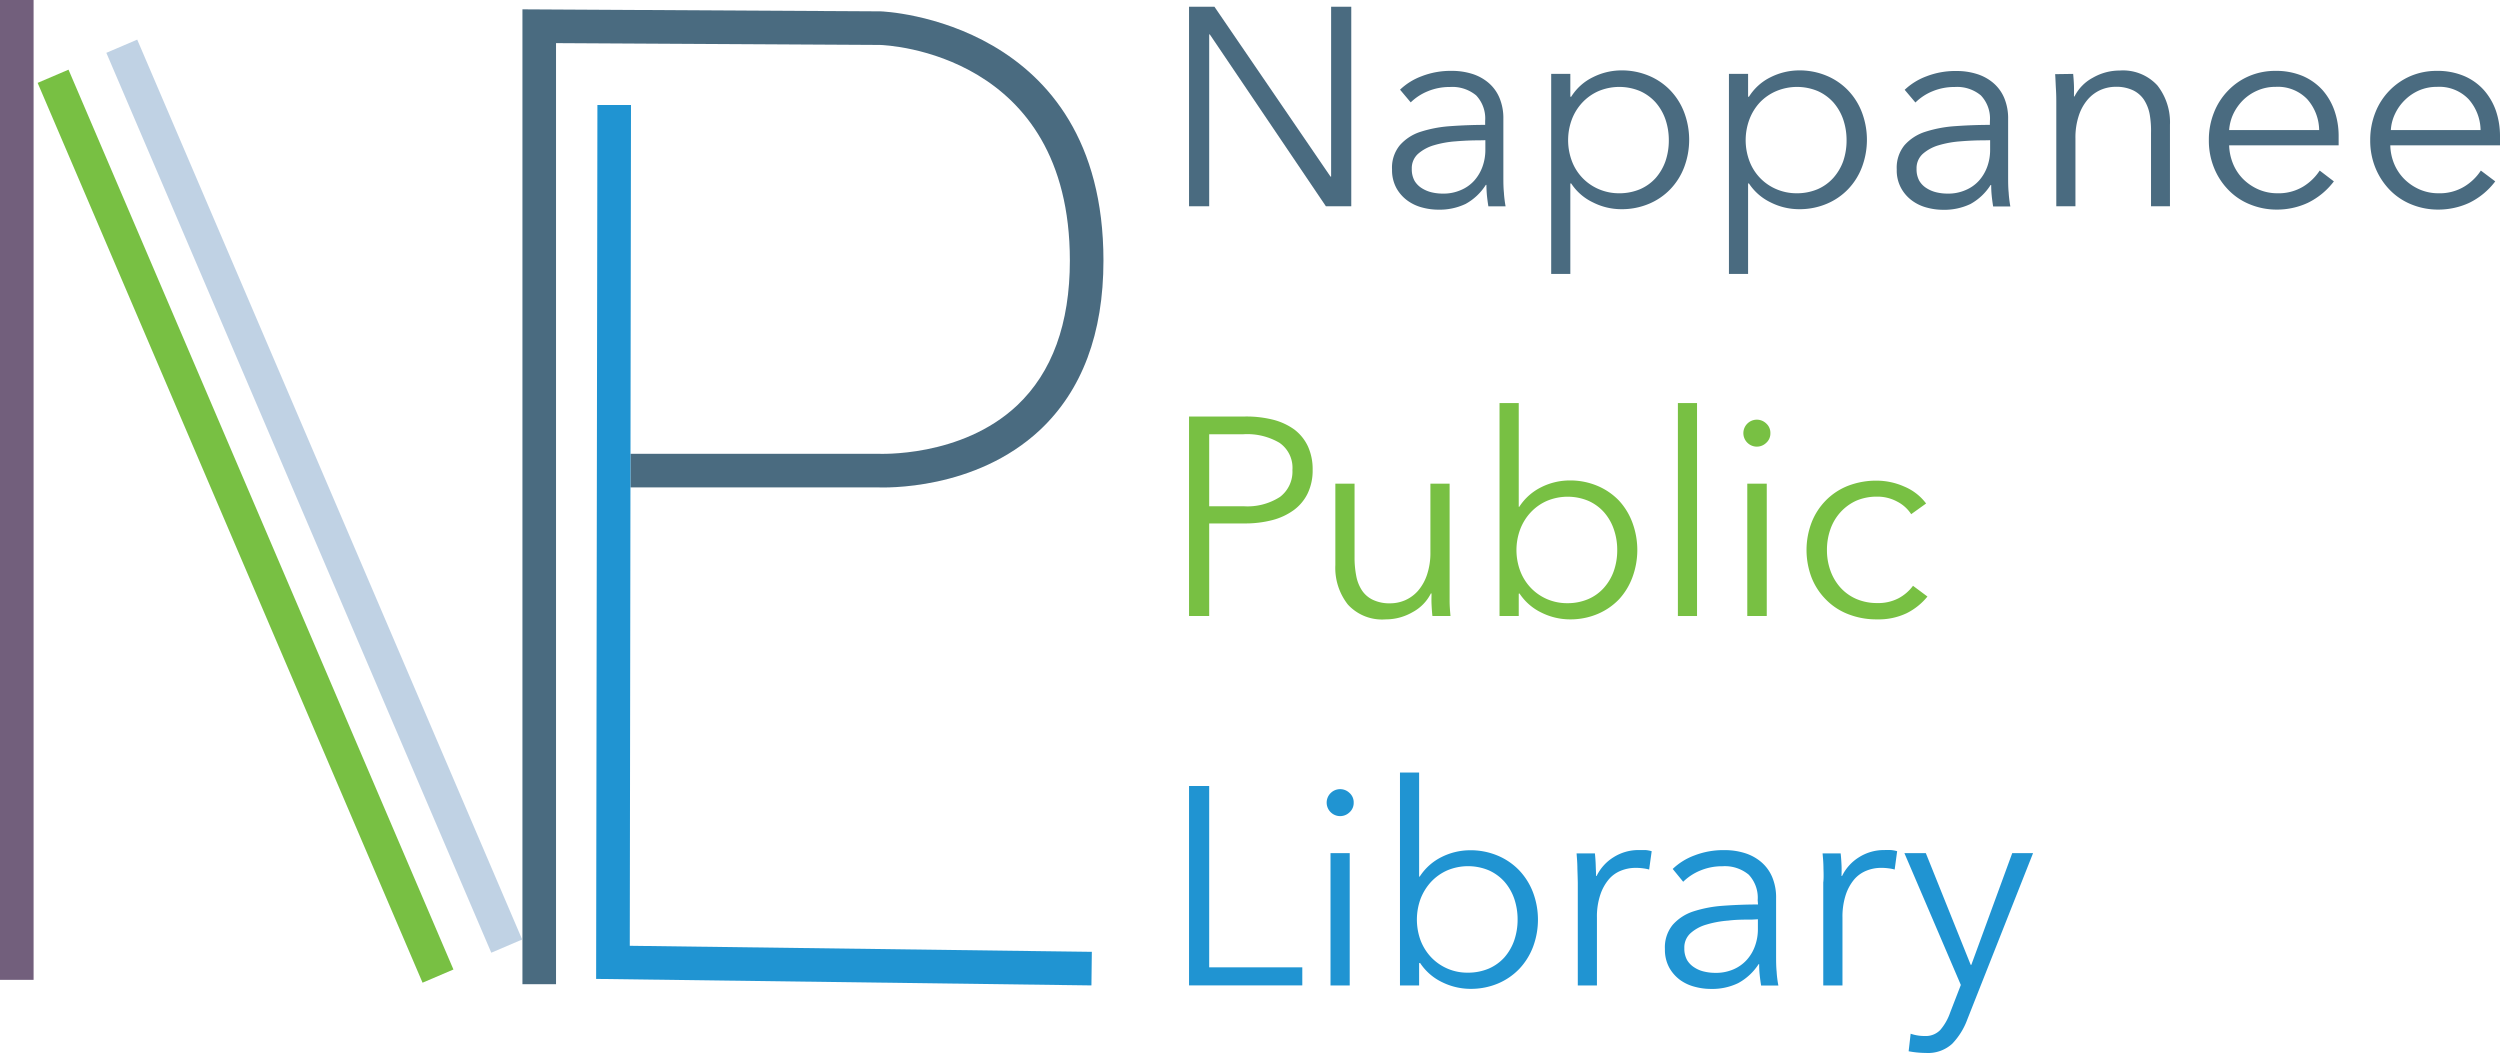 <?xml version="1.0" encoding="UTF-8"?> <svg xmlns="http://www.w3.org/2000/svg" viewBox="0 0 372.15 156.78"><defs><style>.cls-1{fill:#4a6b80;}.cls-2{fill:#78c043;}.cls-3{fill:#2094d2;}.cls-4{fill:#725f7c;}.cls-5{fill:#c0d2e4;}</style></defs><g id="Layer_2" data-name="Layer 2"><g id="Layer_1-2" data-name="Layer 1"><path class="cls-1" d="M198.06,26.29h.09V1h3V30.7h-3.78L180.09,5.12H180V30.7h-3V1h3.78Z"></path><path class="cls-1" d="M221.08,18a5,5,0,0,0-1.34-3.8,5.56,5.56,0,0,0-3.91-1.25,8.45,8.45,0,0,0-3.28.63A7.91,7.91,0,0,0,210,15.24l-1.59-1.89a9.38,9.38,0,0,1,3.21-2,11.89,11.89,0,0,1,4.51-.8,10,10,0,0,1,3,.44,7,7,0,0,1,2.43,1.32,6,6,0,0,1,1.64,2.23,7.8,7.8,0,0,1,.59,3.15v8.61c0,.75,0,1.54.08,2.35a17.87,17.87,0,0,0,.25,2.06h-2.56q-.12-.72-.21-1.56c-.05-.56-.08-1.1-.08-1.63h-.09a8.26,8.26,0,0,1-3,2.83,9,9,0,0,1-4.1.86,9.17,9.17,0,0,1-2.33-.31,6.55,6.55,0,0,1-2.18-1A5.77,5.77,0,0,1,207.87,28a5.58,5.58,0,0,1-.65-2.78,5.23,5.23,0,0,1,1.16-3.6,6.9,6.9,0,0,1,3.08-2,18.65,18.65,0,0,1,4.43-.84c1.67-.12,3.4-.19,5.19-.19Zm-.84,2.89c-1.18,0-2.36.05-3.55.15a15.13,15.13,0,0,0-3.23.58,6.24,6.24,0,0,0-2.38,1.29,2.87,2.87,0,0,0-.92,2.22,3.56,3.56,0,0,0,.4,1.77A3.28,3.28,0,0,0,211.63,28a4.82,4.82,0,0,0,1.49.63,7.17,7.17,0,0,0,1.66.19,6.4,6.4,0,0,0,2.69-.53,5.57,5.57,0,0,0,2-1.42,6.38,6.38,0,0,0,1.22-2.08,7.34,7.34,0,0,0,.42-2.48V20.87Z"></path><path class="cls-1" d="M233.76,40.78h-2.85V11h2.85v3.4h.13a7.86,7.86,0,0,1,3.26-2.92,9.44,9.44,0,0,1,4.13-1,10.39,10.39,0,0,1,4.18.8,9.47,9.47,0,0,1,3.19,2.18,9.72,9.72,0,0,1,2.06,3.28,11.56,11.56,0,0,1,0,8.14,9.72,9.72,0,0,1-2.06,3.28,9.47,9.47,0,0,1-3.19,2.18,10.39,10.39,0,0,1-4.18.8,9.32,9.32,0,0,1-4.13-1,7.93,7.93,0,0,1-3.26-2.83h-.13Zm14.66-19.91a9.53,9.53,0,0,0-.5-3.09,7.66,7.66,0,0,0-1.45-2.52,6.92,6.92,0,0,0-2.33-1.7,8,8,0,0,0-6.18,0,7.38,7.38,0,0,0-2.39,1.68A7.67,7.67,0,0,0,234,17.74,8.88,8.88,0,0,0,234,24a7.32,7.32,0,0,0,4,4.16,7.59,7.59,0,0,0,3,.61,7.9,7.9,0,0,0,3.15-.61,6.74,6.74,0,0,0,2.33-1.68A7.66,7.66,0,0,0,247.92,24,9.53,9.53,0,0,0,248.42,20.87Z"></path><path class="cls-1" d="M260.22,40.78h-2.85V11h2.85v3.4h.13a7.89,7.89,0,0,1,3.25-2.92,9.52,9.52,0,0,1,4.14-1,10.39,10.39,0,0,1,4.18.8,9.47,9.47,0,0,1,3.19,2.18,9.72,9.72,0,0,1,2.06,3.28,11.56,11.56,0,0,1,0,8.14,9.72,9.72,0,0,1-2.06,3.28,9.47,9.47,0,0,1-3.19,2.18,10.39,10.39,0,0,1-4.18.8,9.39,9.39,0,0,1-4.14-1,8,8,0,0,1-3.25-2.83h-.13Zm14.66-19.91a9.53,9.53,0,0,0-.5-3.09,7.66,7.66,0,0,0-1.45-2.52,6.92,6.92,0,0,0-2.33-1.7,8,8,0,0,0-6.18,0A7.38,7.38,0,0,0,262,15.22a7.67,7.67,0,0,0-1.57,2.52,8.88,8.88,0,0,0,0,6.26,7.32,7.32,0,0,0,4,4.16,7.59,7.59,0,0,0,3,.61,7.9,7.9,0,0,0,3.15-.61,6.74,6.74,0,0,0,2.33-1.68A7.66,7.66,0,0,0,274.38,24,9.53,9.53,0,0,0,274.88,20.87Z"></path><path class="cls-1" d="M296.22,18a5,5,0,0,0-1.35-3.8,5.52,5.52,0,0,0-3.9-1.25,8.45,8.45,0,0,0-3.28.63,7.8,7.8,0,0,0-2.56,1.68l-1.6-1.89a9.53,9.53,0,0,1,3.22-2,11.89,11.89,0,0,1,4.51-.8,9.85,9.85,0,0,1,3,.44,6.94,6.94,0,0,1,2.44,1.32,6,6,0,0,1,1.64,2.23,7.8,7.8,0,0,1,.59,3.15v8.61c0,.75,0,1.54.08,2.35a17.87,17.87,0,0,0,.25,2.06h-2.56q-.12-.72-.21-1.56a15.19,15.19,0,0,1-.08-1.63h-.09a8.26,8.26,0,0,1-3,2.83,9.06,9.06,0,0,1-4.1.86,9.17,9.17,0,0,1-2.33-.31,6.45,6.45,0,0,1-2.18-1A5.66,5.66,0,0,1,283,28a5.47,5.47,0,0,1-.65-2.78,5.28,5.28,0,0,1,1.15-3.6,6.94,6.94,0,0,1,3.09-2,18.56,18.56,0,0,1,4.43-.84c1.67-.12,3.4-.19,5.19-.19Zm-.84,2.89c-1.18,0-2.36.05-3.55.15a15.13,15.13,0,0,0-3.23.58,6.24,6.24,0,0,0-2.38,1.29,2.87,2.87,0,0,0-.92,2.22,3.56,3.56,0,0,0,.4,1.77A3.19,3.19,0,0,0,286.77,28a4.72,4.72,0,0,0,1.49.63,7.17,7.17,0,0,0,1.66.19,6.4,6.4,0,0,0,2.69-.53,5.57,5.57,0,0,0,2-1.42,6.38,6.38,0,0,0,1.22-2.08,7.34,7.34,0,0,0,.42-2.48V20.87Z"></path><path class="cls-1" d="M308.61,11c.05.53.1,1.12.12,1.77s0,1.17,0,1.59h.08a6.43,6.43,0,0,1,2.73-2.79,8,8,0,0,1,4-1.07,6.93,6.93,0,0,1,5.61,2.22,8.9,8.9,0,0,1,1.87,5.88V30.7H320.2V19.82A14.18,14.18,0,0,0,320,17a6.05,6.05,0,0,0-.86-2.17,4.08,4.08,0,0,0-1.64-1.4,5.81,5.81,0,0,0-2.58-.51,5.68,5.68,0,0,0-2.21.46,5.48,5.48,0,0,0-1.91,1.41,7,7,0,0,0-1.34,2.39,10.37,10.37,0,0,0-.51,3.43V30.7h-2.85V15.37c0-.53,0-1.22-.05-2.06s-.07-1.6-.12-2.27Z"></path><path class="cls-1" d="M348.13,20.28v.63c0,.23,0,.46,0,.72h-16.3a7.8,7.8,0,0,0,.59,2.77,7,7,0,0,0,1.51,2.27,7.44,7.44,0,0,0,2.27,1.53,7,7,0,0,0,2.81.57,7.07,7.07,0,0,0,3.85-1,7.76,7.76,0,0,0,2.45-2.38L347.42,27a10.76,10.76,0,0,1-3.89,3.2,10.9,10.9,0,0,1-4.56,1,10.44,10.44,0,0,1-4.05-.78,9.18,9.18,0,0,1-3.21-2.16A10,10,0,0,1,329.59,25a10.72,10.72,0,0,1-.78-4.12,10.9,10.9,0,0,1,.76-4.12,9.77,9.77,0,0,1,2.1-3.27,9.49,9.49,0,0,1,3.15-2.17,9.87,9.87,0,0,1,3.9-.77,10.2,10.2,0,0,1,4.08.77,8.56,8.56,0,0,1,2.94,2.1,9.29,9.29,0,0,1,1.78,3.09A11.44,11.44,0,0,1,348.13,20.28Zm-2.9-.92a7.09,7.09,0,0,0-1.78-4.6,6.06,6.06,0,0,0-4.73-1.83,6.59,6.59,0,0,0-2.64.53,7,7,0,0,0-2.15,1.42,7.46,7.46,0,0,0-1.47,2.06,6.83,6.83,0,0,0-.63,2.42Z"></path><path class="cls-1" d="M372.15,20.28v.63a6.13,6.13,0,0,1,0,.72H355.82a7.58,7.58,0,0,0,.58,2.77,7.07,7.07,0,0,0,1.52,2.27,7.39,7.39,0,0,0,2.26,1.53,7,7,0,0,0,2.82.57,7.06,7.06,0,0,0,3.84-1,7.7,7.7,0,0,0,2.46-2.38L371.44,27a10.73,10.73,0,0,1-3.88,3.2,11,11,0,0,1-4.56,1,10.45,10.45,0,0,1-4.06-.78,9.37,9.37,0,0,1-3.21-2.16A10.31,10.31,0,0,1,353.61,25a10.72,10.72,0,0,1-.78-4.12,11.1,11.1,0,0,1,.76-4.12,9.78,9.78,0,0,1,5.25-5.44,9.92,9.92,0,0,1,3.91-.77,10.15,10.15,0,0,1,4.07.77,8.37,8.37,0,0,1,2.94,2.1,9.32,9.32,0,0,1,1.79,3.09A11.7,11.7,0,0,1,372.15,20.28Zm-2.89-.92a7.1,7.1,0,0,0-1.79-4.6,6.05,6.05,0,0,0-4.72-1.83,6.6,6.6,0,0,0-2.65.53A7,7,0,0,0,358,14.88a7.07,7.07,0,0,0-1.47,2.06,6.43,6.43,0,0,0-.63,2.42Z"></path><path class="cls-2" d="M177,62h8.4a16.41,16.41,0,0,1,4.12.48,9.37,9.37,0,0,1,3.17,1.47,6.73,6.73,0,0,1,2,2.48,8.17,8.17,0,0,1,.71,3.51,7.89,7.89,0,0,1-.74,3.51,6.74,6.74,0,0,1-2.05,2.47,9.48,9.48,0,0,1-3.2,1.5,16.06,16.06,0,0,1-4.13.5H180V91.7h-3Zm3,13.36h5.12a8.92,8.92,0,0,0,5.42-1.39,4.73,4.73,0,0,0,1.85-4,4.51,4.51,0,0,0-1.92-4.05,9.47,9.47,0,0,0-5.35-1.28H180Z"></path><path class="cls-2" d="M213.23,91.7c-.06-.53-.1-1.12-.13-1.77s0-1.17,0-1.59H213a6.43,6.43,0,0,1-2.73,2.79,7.94,7.94,0,0,1-4,1.07A6.9,6.9,0,0,1,200.65,90a8.84,8.84,0,0,1-1.87-5.88V72h2.86V82.92a14.18,14.18,0,0,0,.25,2.81,5.88,5.88,0,0,0,.86,2.17,4,4,0,0,0,1.64,1.4,5.75,5.75,0,0,0,2.58.51,5.6,5.6,0,0,0,2.2-.46,5.52,5.52,0,0,0,1.92-1.41,7.09,7.09,0,0,0,1.34-2.4,10.28,10.28,0,0,0,.5-3.42V72h2.86V87.37c0,.53,0,1.22,0,2.06s.07,1.6.13,2.27Z"></path><path class="cls-2" d="M226.08,88.38V91.7h-2.86V60h2.86V75.44h.08a8.23,8.23,0,0,1,3.28-2.92,9.44,9.44,0,0,1,4.16-1,10.42,10.42,0,0,1,4.18.8A9.57,9.57,0,0,1,241,74.52,9.88,9.88,0,0,1,243,77.8a11.71,11.71,0,0,1,0,8.14A9.88,9.88,0,0,1,241,89.22a9.57,9.57,0,0,1-3.19,2.18,10.42,10.42,0,0,1-4.18.8,9.56,9.56,0,0,1-4.16-1,8.15,8.15,0,0,1-3.28-2.86Zm14.66-6.51a9.27,9.27,0,0,0-.51-3.09,7.49,7.49,0,0,0-1.45-2.52,6.82,6.82,0,0,0-2.33-1.7,8,8,0,0,0-6.17,0,7.28,7.28,0,0,0-2.39,1.68,7.69,7.69,0,0,0-1.58,2.52,8.88,8.88,0,0,0,0,6.26,7.5,7.5,0,0,0,1.58,2.5,7.37,7.37,0,0,0,2.39,1.66,7.51,7.51,0,0,0,3,.61,7.83,7.83,0,0,0,3.15-.61,6.64,6.64,0,0,0,2.33-1.68A7.49,7.49,0,0,0,240.23,85,9.27,9.27,0,0,0,240.74,81.87Z"></path><path class="cls-2" d="M252.62,91.7h-2.85V60h2.85Z"></path><path class="cls-2" d="M263.54,64.48a1.86,1.86,0,0,1-.63,1.45,2,2,0,0,1-2.77,0,2,2,0,0,1,0-2.9,2,2,0,0,1,2.77,0A1.86,1.86,0,0,1,263.54,64.48ZM263,91.7H260.1V72H263Z"></path><path class="cls-2" d="M284.5,76.54a5.43,5.43,0,0,0-2.08-1.87,6.16,6.16,0,0,0-3-.74,7.77,7.77,0,0,0-3.11.61A7.19,7.19,0,0,0,274,76.22a7.37,7.37,0,0,0-1.51,2.52,9.14,9.14,0,0,0-.53,3.13,8.94,8.94,0,0,0,.53,3.11,7.59,7.59,0,0,0,1.49,2.5,6.91,6.91,0,0,0,2.35,1.68,7.74,7.74,0,0,0,3.11.61,6.51,6.51,0,0,0,3.19-.72,6.4,6.4,0,0,0,2.14-1.85l2.15,1.6a9.36,9.36,0,0,1-3.09,2.48,9.71,9.71,0,0,1-4.39.92,11.48,11.48,0,0,1-4.33-.78,9.33,9.33,0,0,1-3.29-2.16A9.67,9.67,0,0,1,269.68,86a11.55,11.55,0,0,1,0-8.24,9.67,9.67,0,0,1,2.12-3.27,9.49,9.49,0,0,1,3.29-2.17,11.68,11.68,0,0,1,4.33-.77,10.17,10.17,0,0,1,4,.86,7.82,7.82,0,0,1,3.3,2.54Z"></path><path class="cls-3" d="M180,144h13.86v2.69H177V117h3Z"></path><path class="cls-3" d="M201.51,119.48a1.86,1.86,0,0,1-.63,1.45,2,2,0,0,1-2.77,0,2,2,0,0,1,0-2.9,2,2,0,0,1,2.77,0A1.86,1.86,0,0,1,201.51,119.48Zm-.59,27.22h-2.86V127h2.86Z"></path><path class="cls-3" d="M211.25,143.38v3.32H208.4V115h2.85v15.49h.09a8.2,8.2,0,0,1,3.27-2.92,9.47,9.47,0,0,1,4.16-1,10.42,10.42,0,0,1,4.18.8,9.57,9.57,0,0,1,3.19,2.18,9.88,9.88,0,0,1,2.06,3.28,11.56,11.56,0,0,1,0,8.14,9.88,9.88,0,0,1-2.06,3.28A9.57,9.57,0,0,1,223,146.4a10.42,10.42,0,0,1-4.18.8,9.59,9.59,0,0,1-4.16-1,8.13,8.13,0,0,1-3.27-2.86Zm14.66-6.51a9.53,9.53,0,0,0-.5-3.09,7.66,7.66,0,0,0-1.45-2.52,6.92,6.92,0,0,0-2.33-1.7,8,8,0,0,0-6.18,0,7.38,7.38,0,0,0-2.39,1.68,8,8,0,0,0-1.58,2.52,9,9,0,0,0,0,6.26,7.66,7.66,0,0,0,1.58,2.5,7.4,7.4,0,0,0,5.42,2.27,7.9,7.9,0,0,0,3.15-.61,6.74,6.74,0,0,0,2.33-1.68,7.66,7.66,0,0,0,1.45-2.52A9.53,9.53,0,0,0,225.91,136.87Z"></path><path class="cls-3" d="M234.81,129.31c0-.84-.07-1.6-.12-2.27h2.73c.05.53.1,1.12.12,1.77s.05,1.17.05,1.59h.08a6.76,6.76,0,0,1,2.52-2.79,6.92,6.92,0,0,1,3.78-1.07c.36,0,.69,0,1,0a5.07,5.07,0,0,1,.9.17l-.38,2.73a5.42,5.42,0,0,0-.84-.17,7.67,7.67,0,0,0-1.17-.08,5.84,5.84,0,0,0-2.19.42,4.59,4.59,0,0,0-1.82,1.31,7,7,0,0,0-1.26,2.31,10.2,10.2,0,0,0-.49,3.37V146.7h-2.85V131.37C234.86,130.84,234.84,130.15,234.81,129.31Z"></path><path class="cls-3" d="M261.65,134a5,5,0,0,0-1.34-3.8,5.56,5.56,0,0,0-3.91-1.25,8.4,8.4,0,0,0-3.27.63,7.85,7.85,0,0,0-2.57,1.68L249,129.35a9.38,9.38,0,0,1,3.21-2,11.94,11.94,0,0,1,4.52-.8,9.94,9.94,0,0,1,3,.44,7,7,0,0,1,2.43,1.32,6,6,0,0,1,1.64,2.23,7.8,7.8,0,0,1,.59,3.15v8.61c0,.75,0,1.54.08,2.35a15.72,15.72,0,0,0,.26,2.06h-2.57c-.08-.48-.15-1-.21-1.56s-.08-1.1-.08-1.63h-.08a8.36,8.36,0,0,1-3.05,2.83,8.89,8.89,0,0,1-4.09.86,9.05,9.05,0,0,1-2.33-.31,6.5,6.5,0,0,1-2.19-1,5.77,5.77,0,0,1-1.64-1.85,5.58,5.58,0,0,1-.65-2.78,5.28,5.28,0,0,1,1.16-3.6,7,7,0,0,1,3.08-2,18.64,18.64,0,0,1,4.44-.84c1.66-.12,3.39-.19,5.18-.19Zm-.84,2.89c-1.17,0-2.36,0-3.55.15a15.11,15.11,0,0,0-3.23.59,6,6,0,0,0-2.37,1.28,2.85,2.85,0,0,0-.93,2.22,3.56,3.56,0,0,0,.4,1.77A3.28,3.28,0,0,0,252.2,144a4.38,4.38,0,0,0,1.49.63,7.17,7.17,0,0,0,1.66.19,6.52,6.52,0,0,0,2.69-.52,5.72,5.72,0,0,0,2-1.43,6.21,6.21,0,0,0,1.22-2.08,7.3,7.3,0,0,0,.42-2.48v-1.47Z"></path><path class="cls-3" d="M271.44,129.31c0-.84-.07-1.6-.13-2.27H274c.06.53.1,1.12.13,1.77s0,1.17,0,1.59h.08a6.76,6.76,0,0,1,2.52-2.79,6.92,6.92,0,0,1,3.78-1.07,9.83,9.83,0,0,1,1,0,4.75,4.75,0,0,1,.9.17l-.37,2.73a5.42,5.42,0,0,0-.84-.17,7.89,7.89,0,0,0-1.18-.08,5.79,5.79,0,0,0-2.18.42,4.69,4.69,0,0,0-1.83,1.31,7,7,0,0,0-1.26,2.31,10.49,10.49,0,0,0-.48,3.37V146.7h-2.86V131.37C271.48,130.84,271.47,130.15,271.44,129.31Z"></path><path class="cls-3" d="M293.36,143.63h.09L299.54,127h3.1l-9.78,24.74a10.41,10.41,0,0,1-2.25,3.63,5.32,5.32,0,0,1-3.93,1.37,13.71,13.71,0,0,1-2.56-.25l.3-2.61a6.42,6.42,0,0,0,2.1.34,3,3,0,0,0,2.31-.9,7.92,7.92,0,0,0,1.47-2.59l1.59-4.11L283.49,127h3.19Z"></path><path class="cls-1" d="M82.77,146.51h-5V1.39l53.3.3c.39,0,33.19,1.31,33.19,37.1,0,10.85-3.18,19.33-9.45,25.22-9.63,9-23.06,8.6-24.38,8.54H93.85v-5h36.81c.11,0,12.44.63,20.76-7.21,5.2-4.91,7.84-12.16,7.84-21.55,0-30.86-27.12-32.07-28.28-32.1L82.77,6.42Z"></path><polygon class="cls-3" points="162.47 146.69 88.74 145.72 88.93 15.63 93.93 15.63 93.75 140.79 162.53 141.69 162.47 146.69"></polygon><rect class="cls-4" width="5" height="145.86"></rect><rect class="cls-2" x="34.05" y="5.48" width="5" height="145.69" transform="translate(-27.86 20.69) rotate(-23.16)"></rect><rect class="cls-5" x="44.28" y="1.01" width="5" height="145.7" transform="translate(-25.28 24.35) rotate(-23.16)"></rect></g></g></svg> 